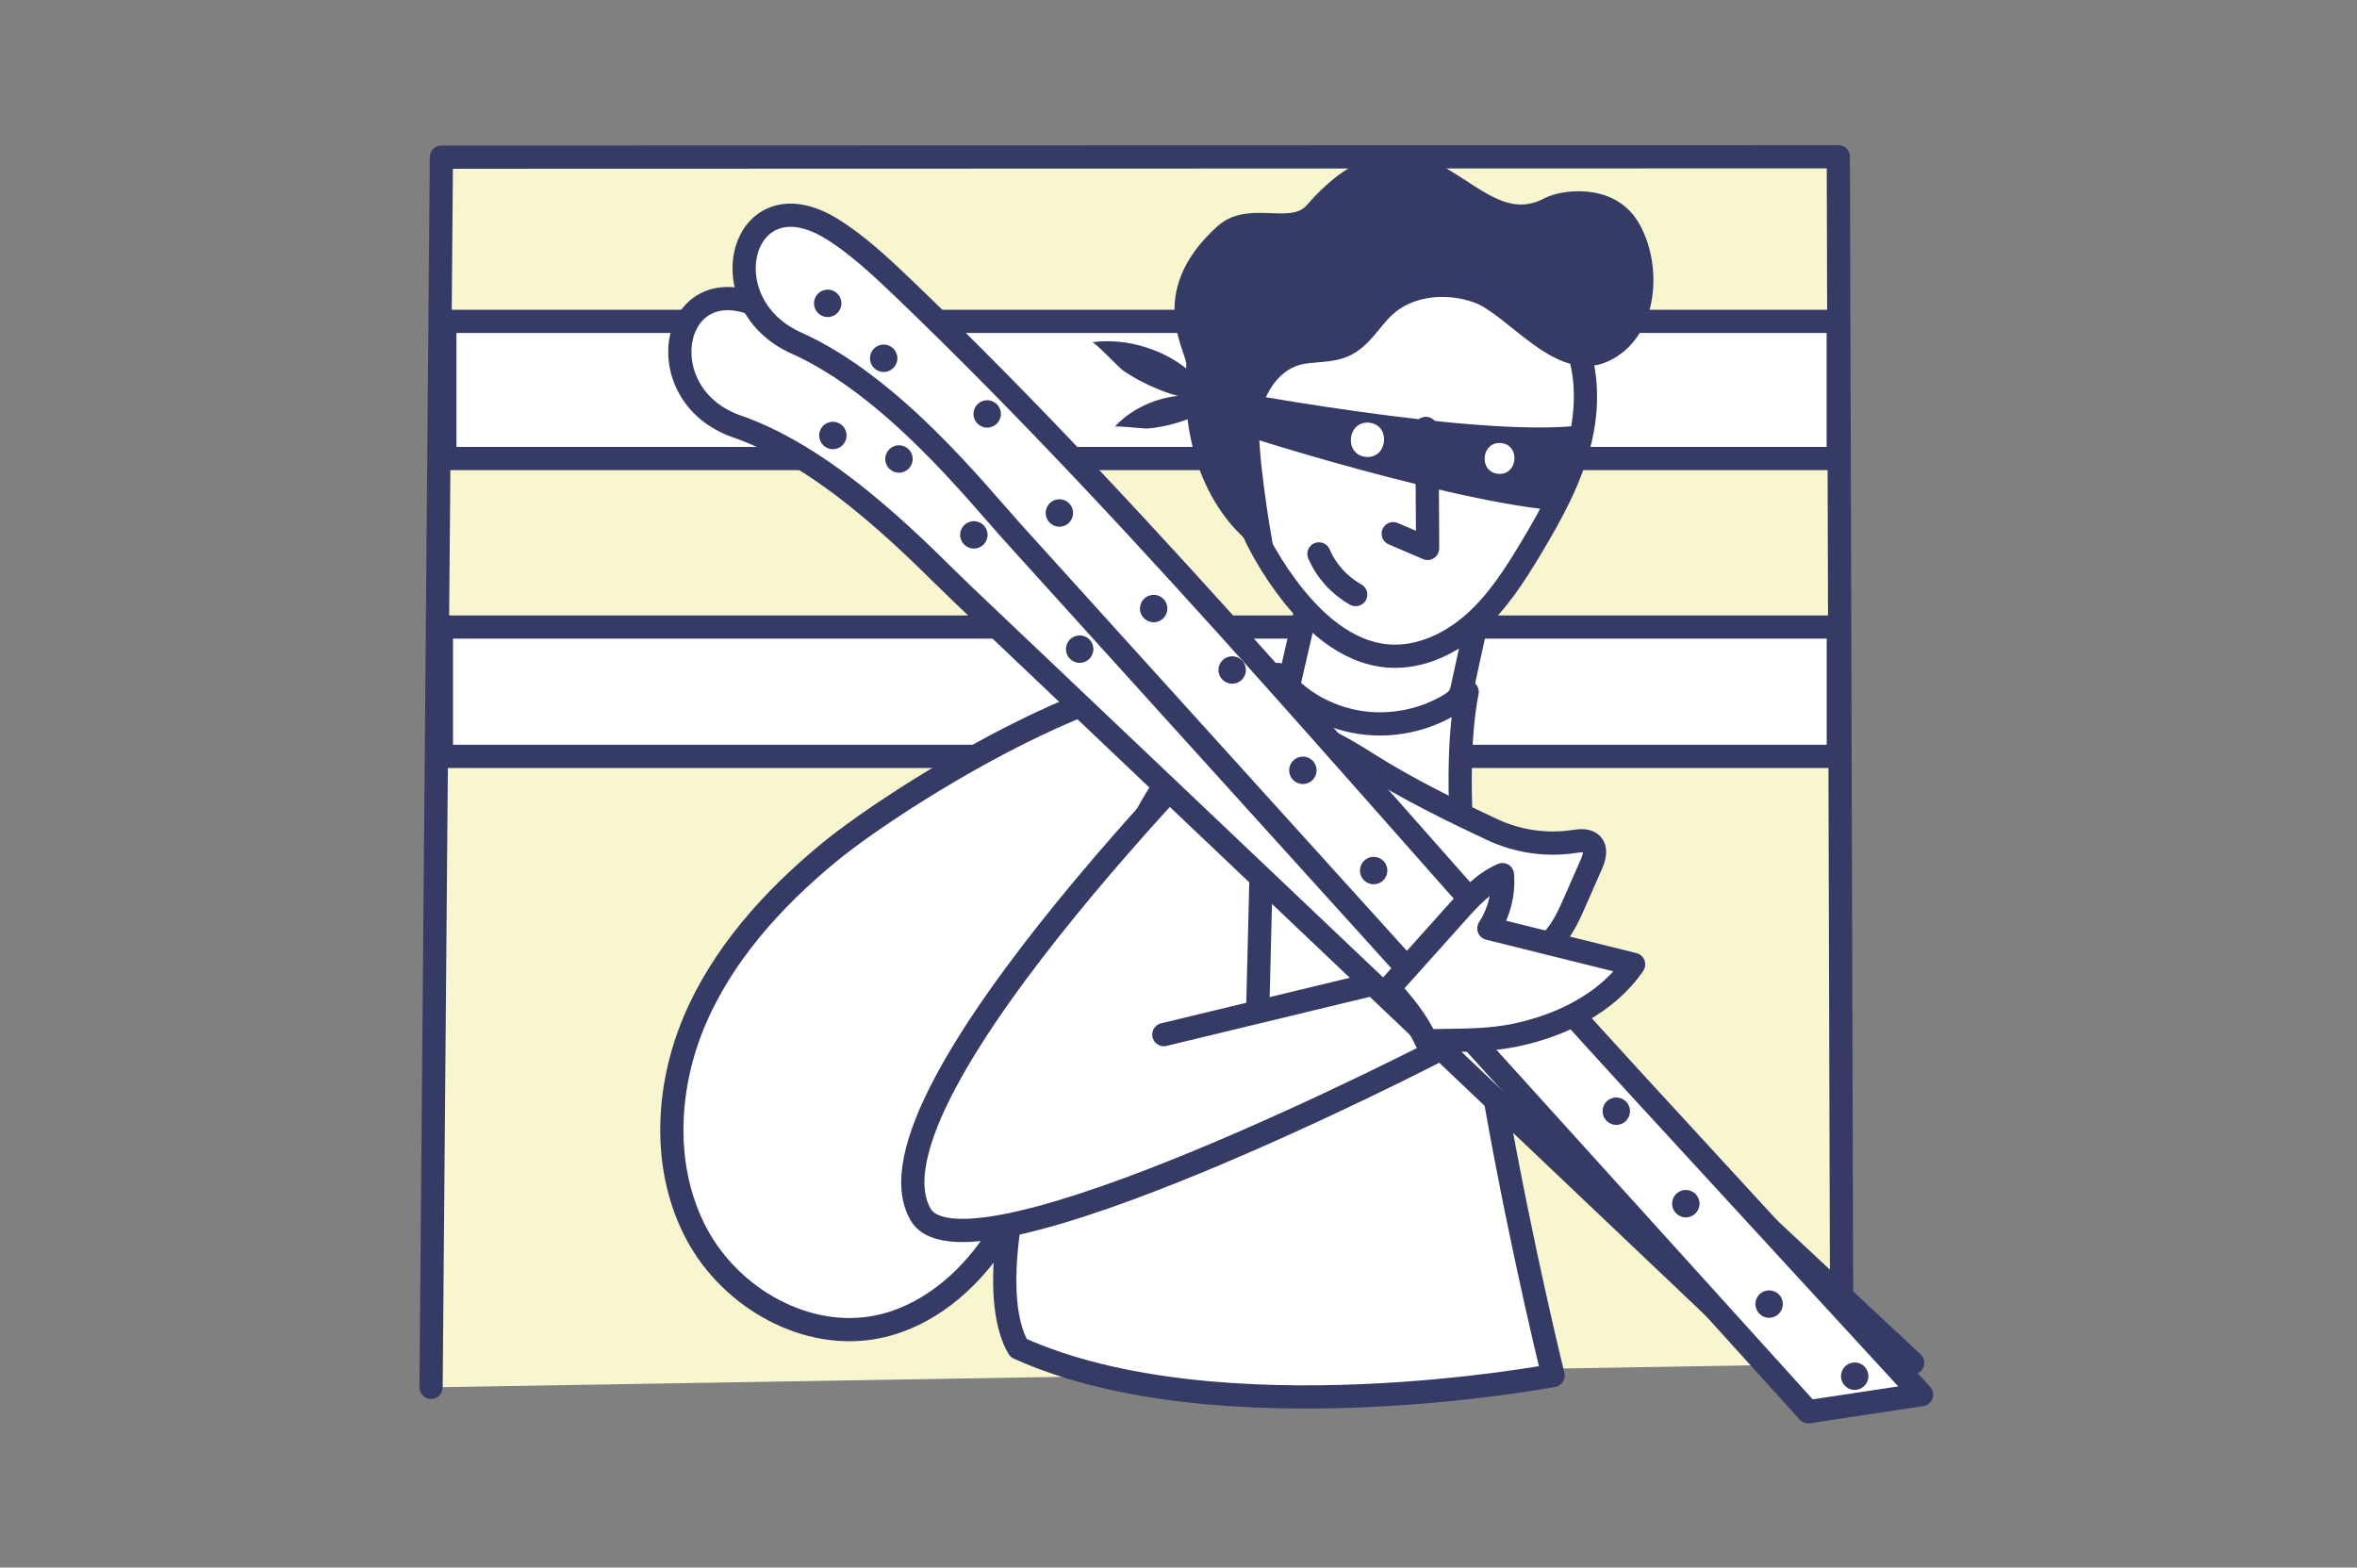 <svg width="203" height="135" viewBox="0 0 203 135" fill="none" xmlns="http://www.w3.org/2000/svg">
<rect x="0" y="0" width="203" height="135" fill="#808080" stroke="none"/>
<path d="M158.625 117.45L158.328 13.5L38.016 13.534L37.125 119.475" fill="#F8F6CF"/>
<path d="M158.625 117.45L158.328 13.5L38.016 13.534L37.125 119.475" stroke="#363B65" stroke-width="2" stroke-miterlimit="10" stroke-linecap="round" stroke-linejoin="round"/>
<path d="M158.328 54H38.016V65.138H158.328V54Z" fill="white" stroke="#363B65" stroke-width="2" stroke-miterlimit="10" stroke-linecap="round" stroke-linejoin="round"/>
<path d="M158.321 27.675H38.312V39.488H158.321V27.675Z" fill="white" stroke="#363B65" stroke-width="2" stroke-miterlimit="10" stroke-linecap="round" stroke-linejoin="round"/>
<path d="M71.354 73.454C66.514 77.45 62.174 82.262 59.758 88.047C57.341 93.839 57.044 100.724 59.994 106.265C62.944 111.807 69.478 115.533 75.627 114.257C79.785 113.393 83.295 110.45 85.657 106.92C88.02 103.39 89.37 99.286 90.511 95.195C93.022 86.198 94.743 76.775 99.576 68.776C102.127 64.55 105.914 60.791 111.058 60.338C103.538 51.793 77.625 68.263 71.354 73.454Z" fill="white" stroke="#363B65" stroke-width="2" stroke-miterlimit="10"/>
<path d="M113.461 48.283L110.93 59.252C110.93 59.252 116.87 68.013 117.065 67.838C119.711 65.468 125.476 60.318 125.638 60.055C125.827 59.751 125.908 59.393 125.982 59.042C126.637 56.038 127.298 53.035 127.953 50.031C123.215 49.721 113.461 48.283 113.461 48.283Z" fill="white" stroke="#363B65" stroke-width="2" stroke-miterlimit="10" stroke-linecap="round" stroke-linejoin="round"/>
<path d="M133.765 118.456C133.765 118.456 105.024 123.91 87.724 116.093C83.356 108.729 91.099 81.459 110.066 58.084C111.754 60.413 114.683 62.012 117.802 62.296C120.92 62.586 124.16 61.56 126.361 59.589C123.161 75.877 133.765 118.456 133.765 118.456Z" fill="white" stroke="#363B65" stroke-width="2" stroke-miterlimit="10" stroke-linecap="round" stroke-linejoin="round"/>
<path d="M110.747 50.456C112.94 53.426 115.924 56.234 119.609 56.498C122.303 56.687 124.942 55.438 126.96 53.642C128.978 51.847 130.457 49.538 131.847 47.223C133.643 44.233 135.357 41.121 136.14 37.719C136.916 34.317 136.667 30.544 134.75 27.628C133.683 26.001 132.144 24.712 130.47 23.726C126.184 21.202 120.811 20.581 116.059 22.066C102.66 26.251 103.585 40.77 110.747 50.456Z" fill="white" stroke="#363B65" stroke-width="2" stroke-miterlimit="10" stroke-linecap="round" stroke-linejoin="round"/>
<path d="M103.174 31.401C103.275 29.957 99.644 25.522 105.53 20.223C107.744 18.232 111.355 20.554 113.313 18.313C115.27 16.072 117.903 13.932 120.866 14.222C125.395 14.675 128.595 20.594 133.556 17.928C134.46 17.442 138.47 16.693 140.238 19.636C142.135 22.788 141.919 28.472 138.058 30.22C134.346 31.907 130.41 26.217 127.312 25.11C124.605 24.138 121.318 24.428 119.212 26.393C118.031 27.493 117.234 29.079 115.763 29.747C114.514 30.314 113.049 30.092 111.72 30.449C109.242 31.111 107.697 33.737 107.467 36.288C107.238 38.867 108.466 46.103 108.466 46.103C108.466 46.103 102.405 42.093 103.174 31.401Z" fill="#363B65" stroke="#363B65" stroke-width="2" stroke-miterlimit="10"/>
<path d="M122.802 36.895C122.951 38.374 122.951 47.23 122.951 47.23L119.994 45.961" stroke="#363B65" stroke-width="2" stroke-miterlimit="10" stroke-linecap="round" stroke-linejoin="round"/>
<path d="M116.761 51.205C115.364 50.422 114.23 49.174 113.596 47.702" stroke="#363B65" stroke-width="2" stroke-miterlimit="10" stroke-linecap="round" stroke-linejoin="round"/>
<path d="M102.68 33.068C102.68 33.068 101.991 34.708 102.936 35.95C103.382 36.538 123.888 42.964 133.5 43.909C134.789 42.856 136.524 38.61 137.327 36.436C128.984 38.232 102.68 33.068 102.68 33.068ZM117.624 39.346C115.727 39.15 116.031 36.214 117.928 36.403C119.825 36.598 119.521 39.541 117.624 39.346ZM129.018 40.804C127.31 40.628 127.587 37.982 129.288 38.158C130.989 38.333 130.719 40.979 129.018 40.804Z" fill="#363B65"/>
<path d="M95.998 36.754C98.064 34.499 101.931 33.298 104.82 34.587C103.902 35.437 102.735 35.991 101.54 36.362C100.662 36.632 99.744 36.835 98.826 36.902C98.482 36.929 96.106 36.632 95.998 36.754Z" fill="#363B65"/>
<path d="M94.074 29.477C97.888 28.937 102.62 30.861 104.388 34.432C102.815 34.519 101.236 34.128 99.778 33.534C98.705 33.095 97.659 32.555 96.707 31.894C96.349 31.637 94.284 29.45 94.074 29.477Z" fill="#363B65"/>
<path d="M126.67 86.9C127.028 85.536 127.547 84.22 128.222 82.985C130.355 83.106 132.576 82.303 133.953 80.669C134.696 79.785 135.175 78.712 135.641 77.652C136.106 76.586 136.572 75.526 137.045 74.459C137.294 73.892 137.524 73.163 137.099 72.711C136.721 72.306 136.073 72.394 135.526 72.475C133.17 72.826 130.72 72.468 128.56 71.462C124.962 69.782 121.202 67.925 117.848 65.806C115.424 64.274 112.805 62.687 109.943 62.768C110.483 64.105 111.881 64.841 113.096 65.603C117.807 68.567 121 73.366 124.051 78.017C125.813 80.71 127.358 83.768 126.67 86.9Z" fill="white" stroke="#363B65" stroke-width="2" stroke-miterlimit="10" stroke-linecap="round" stroke-linejoin="round"/>
<path d="M100.237 89.1L119.812 84.375L123.862 90.45C123.862 90.45 83.362 111.375 79.312 104.625C73.237 94.5 109.012 59.4 109.012 59.4L108.337 86.4" fill="white"/>
<path d="M100.237 89.1L119.812 84.375L123.862 90.45C123.862 90.45 83.362 111.375 79.312 104.625C73.237 94.5 109.012 59.4 109.012 59.4L108.337 86.4" stroke="#363B65" stroke-width="2" stroke-miterlimit="10" stroke-linecap="round" stroke-linejoin="round"/>
<path d="M164.733 117.369C156.349 109.539 147.966 101.709 139.582 93.879C117.28 73.049 95.512 50.126 72.191 31.037C70.112 29.336 67.978 27.655 65.771 26.548C57.82 22.572 55.565 33.986 63.456 36.72C71.88 39.636 79.696 48.128 82.957 51.219C91.981 59.785 136.093 101.669 154.304 118.955L164.733 117.369Z" fill="white" stroke="#363B65" stroke-width="2" stroke-miterlimit="10" stroke-linecap="round" stroke-linejoin="round"/>
<path d="M165.495 120.103L141.04 93.501C120.081 70.706 99.804 45.9 77.718 24.739C75.747 22.856 73.722 20.979 71.582 19.676C63.881 14.978 60.87 26.089 68.592 29.545C76.834 33.237 84.104 42.41 87.155 45.785C95.903 55.458 139.825 103.991 155.741 121.581L165.495 120.103Z" fill="white" stroke="#363B65" stroke-width="2" stroke-miterlimit="10" stroke-linecap="round" stroke-linejoin="round"/>
<path d="M91.24 45.36C91.892 45.36 92.421 44.831 92.421 44.179C92.421 43.526 91.892 42.997 91.24 42.997C90.588 42.997 90.059 43.526 90.059 44.179C90.059 44.831 90.588 45.36 91.24 45.36Z" fill="#363B65"/>
<path d="M77.423 40.709C78.076 40.709 78.605 40.18 78.605 39.528C78.605 38.875 78.076 38.346 77.423 38.346C76.771 38.346 76.242 38.875 76.242 39.528C76.242 40.18 76.771 40.709 77.423 40.709Z" fill="#363B65"/>
<path d="M71.732 38.684C72.384 38.684 72.913 38.155 72.913 37.503C72.913 36.85 72.384 36.322 71.732 36.322C71.08 36.322 70.551 36.85 70.551 37.503C70.551 38.155 71.08 38.684 71.732 38.684Z" fill="#363B65"/>
<path d="M159.738 119.698C160.39 119.698 160.919 119.169 160.919 118.516C160.919 117.864 160.39 117.335 159.738 117.335C159.086 117.335 158.557 117.864 158.557 118.516C158.557 119.169 159.086 119.698 159.738 119.698Z" fill="#363B65"/>
<path d="M106.123 58.88C106.775 58.88 107.304 58.351 107.304 57.699C107.304 57.046 106.775 56.518 106.123 56.518C105.47 56.518 104.941 57.046 104.941 57.699C104.941 58.351 105.47 58.88 106.123 58.88Z" fill="#363B65"/>
<path d="M99.361 53.588C100.013 53.588 100.542 53.059 100.542 52.407C100.542 51.754 100.013 51.226 99.361 51.226C98.709 51.226 98.18 51.754 98.18 52.407C98.18 53.059 98.709 53.588 99.361 53.588Z" fill="#363B65"/>
<path d="M92.988 57.085C93.64 57.085 94.169 56.556 94.169 55.903C94.169 55.251 93.64 54.722 92.988 54.722C92.335 54.722 91.807 55.251 91.807 55.903C91.807 56.556 92.335 57.085 92.988 57.085Z" fill="#363B65"/>
<path d="M139.205 96.876C139.857 96.876 140.386 96.347 140.386 95.695C140.386 95.042 139.857 94.513 139.205 94.513C138.552 94.513 138.023 95.042 138.023 95.695C138.023 96.347 138.552 96.876 139.205 96.876Z" fill="#363B65"/>
<path d="M76.107 32.036C76.759 32.036 77.288 31.507 77.288 30.854C77.288 30.202 76.759 29.673 76.107 29.673C75.455 29.673 74.926 30.202 74.926 30.854C74.926 31.507 75.455 32.036 76.107 32.036Z" fill="#363B65"/>
<path d="M145.193 104.841C145.845 104.841 146.374 104.312 146.374 103.66C146.374 103.007 145.845 102.478 145.193 102.478C144.541 102.478 144.012 103.007 144.012 103.66C144.012 104.312 144.541 104.841 145.193 104.841Z" fill="#363B65"/>
<path d="M152.367 113.488C153.019 113.488 153.548 112.959 153.548 112.306C153.548 111.654 153.019 111.125 152.367 111.125C151.714 111.125 151.186 111.654 151.186 112.306C151.186 112.959 151.714 113.488 152.367 113.488Z" fill="#363B65"/>
<path d="M85.023 36.828C85.675 36.828 86.204 36.299 86.204 35.647C86.204 34.994 85.675 34.465 85.023 34.465C84.371 34.465 83.842 34.994 83.842 35.647C83.842 36.299 84.371 36.828 85.023 36.828Z" fill="#363B65"/>
<path d="M112.212 67.52C112.865 67.52 113.394 66.991 113.394 66.339C113.394 65.687 112.865 65.158 112.212 65.158C111.56 65.158 111.031 65.687 111.031 66.339C111.031 66.991 111.56 67.52 112.212 67.52Z" fill="#363B65"/>
<path d="M71.287 27.304C71.939 27.304 72.468 26.775 72.468 26.122C72.468 25.47 71.939 24.941 71.287 24.941C70.634 24.941 70.106 25.47 70.106 26.122C70.106 26.775 70.634 27.304 71.287 27.304Z" fill="#363B65"/>
<path d="M83.875 47.243C84.527 47.243 85.056 46.714 85.056 46.062C85.056 45.41 84.527 44.881 83.875 44.881C83.222 44.881 82.693 45.41 82.693 46.062C82.693 46.714 83.222 47.243 83.875 47.243Z" fill="#363B65"/>
<path d="M118.308 76.153C118.961 76.153 119.489 75.624 119.489 74.972C119.489 74.32 118.961 73.791 118.308 73.791C117.656 73.791 117.127 74.32 117.127 74.972C117.127 75.624 117.656 76.153 118.308 76.153Z" fill="#363B65"/>
<path d="M119.617 85.118C121.554 82.951 123.498 80.791 125.436 78.624C126.59 77.335 127.805 76.005 129.398 75.323C129.533 76.936 129.114 78.597 128.23 79.954C132.388 80.987 136.539 82.019 140.697 83.052C138.409 86.413 134.373 88.364 130.39 89.168C128.493 89.552 126.549 89.579 124.619 89.606C124.018 89.613 123.417 89.626 122.823 89.633C122.128 88.02 120.819 86.4 119.617 85.118Z" fill="white" stroke="#363B65" stroke-width="2" stroke-miterlimit="10" stroke-linecap="round" stroke-linejoin="round"/>
</svg>

